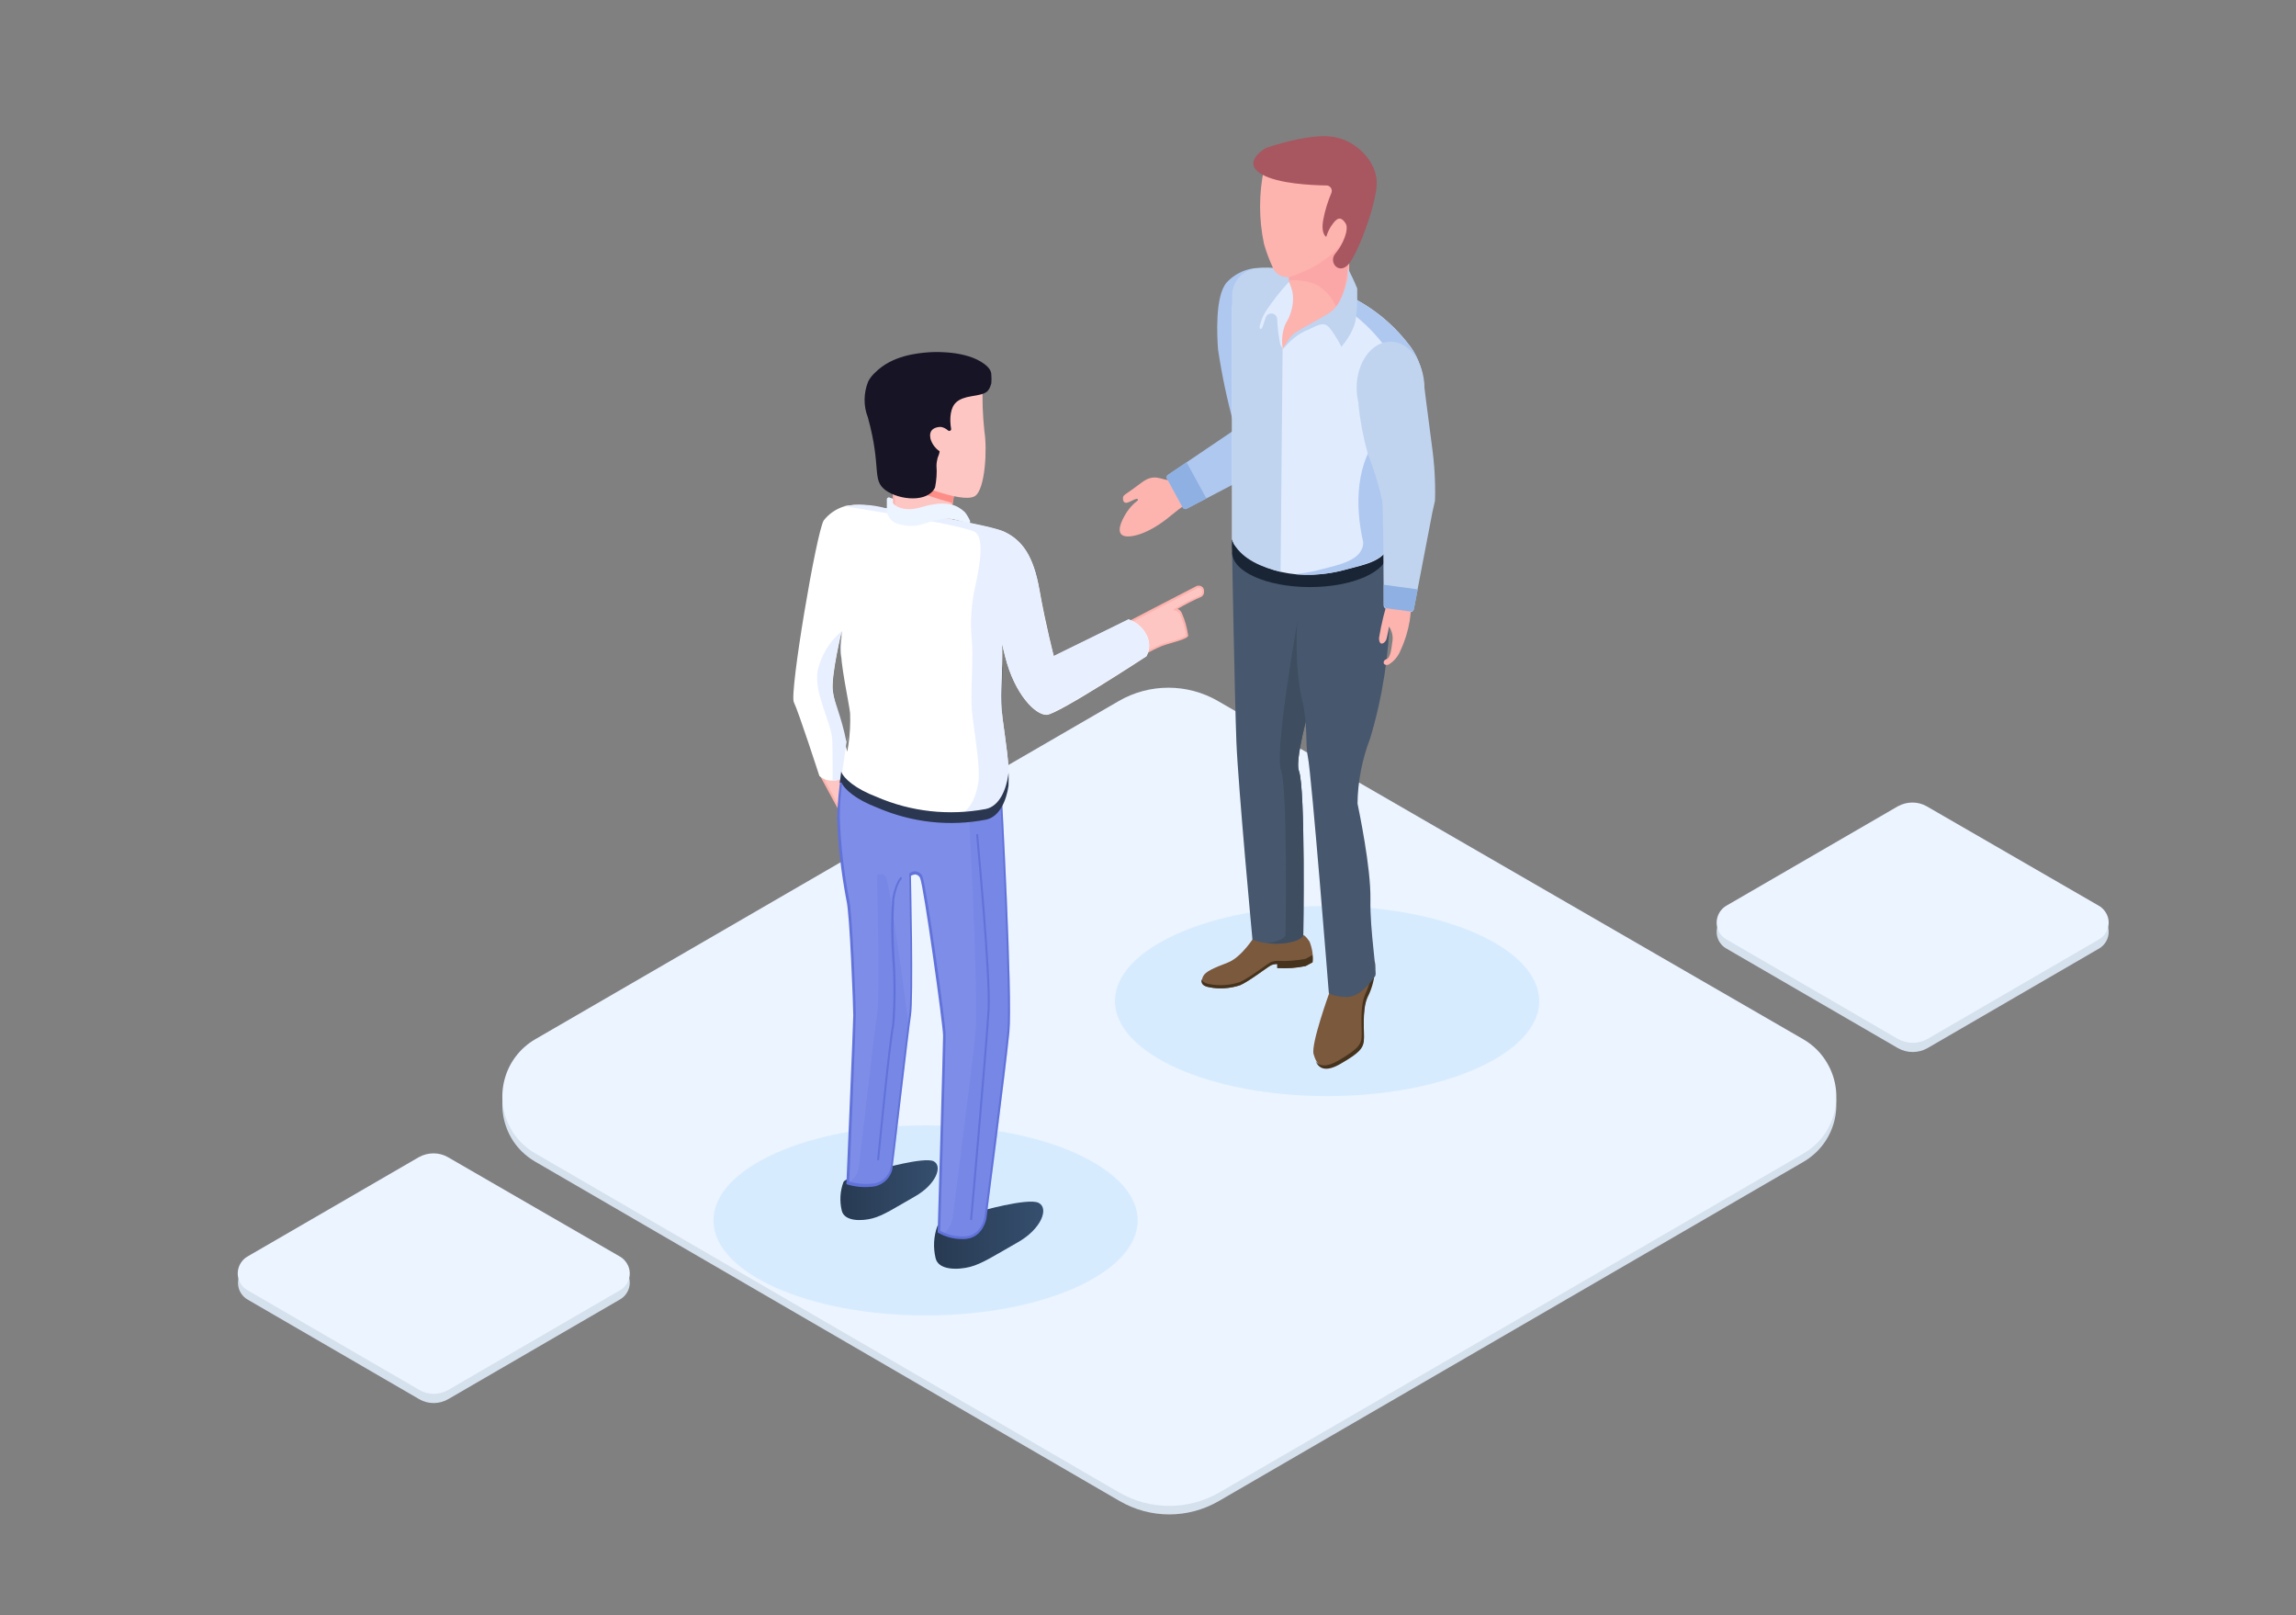 <?xml version="1.0" encoding="utf-8"?>
<!-- Generator: Adobe Illustrator 22.0.1, SVG Export Plug-In . SVG Version: 6.00 Build 0)  -->
<svg version="1.1" id="Layer_1" xmlns="http://www.w3.org/2000/svg" xmlns:xlink="http://www.w3.org/1999/xlink" x="0px" y="0px"
	 viewBox="0 0 800 562.6" style="enable-background:new 0 0 800 562.6;" xml:space="preserve">
<rect x="0" y="0" width="800" height="562.6" fill="#808080" stroke="none"/>
<style type="text/css">
	.st0{fill:none;}
	.st1{fill:#D6E1EE;}
	.st2{fill:#EBF4FF;}
	.st3{fill:#B6CAF2;}
	.st4{fill:#D7EBFF;}
	.st5{fill:#FEC6C3;}
	.st6{fill:#FDB3AE;}
	.st7{fill:#FD8E87;}
	.st8{fill:url(#SVGID_1_);}
	.st9{fill:url(#SVGID_2_);}
	.st10{fill:#7E8DE8;}
	.st11{fill:#6172DA;}
	.st12{opacity:0.23;}
	.st13{fill:#FFFFFF;}
	.st14{fill:#2B3650;}
	.st15{fill:#E8EFFF;}
	.st16{fill:#171425;}
	.st17{fill:#7B593D;}
	.st18{fill:#45331D;}
	.st19{fill:#47576E;}
	.st20{fill:#3E4E60;}
	.st21{fill:#AFC8F0;}
	.st22{fill:#8FB0E2;}
	.st23{fill:#192535;}
	.st24{fill:#E0EBFE;}
	.st25{fill:#C0D4EF;}
	.st26{fill:#FCA7A7;}
	.st27{fill:#A85660;}
</style>
<title>Cover_lead management</title>
<g id="Layer_2_1_">
	<g id="Layer_6">
		<rect class="st0" width="800" height="562.6"/>
		<path class="st1" d="M424.8,522.8l203.6-118.1c11-6.4,14.7-20.4,8.3-31.4c-2-3.5-4.9-6.4-8.4-8.4L424.4,247.1
			c-10.7-6.2-23.9-6.2-34.6,0L186.5,364.9c-11,6.4-14.7,20.4-8.4,31.4c2,3.5,4.9,6.3,8.3,8.3l203.6,118.2
			C400.8,529.1,414,529.1,424.8,522.8z"/>
		<path class="st2" d="M424.8,519.9l203.6-118.1c11-6.4,14.7-20.4,8.3-31.4c-2-3.5-4.9-6.4-8.4-8.4L424.4,244.2
			c-10.7-6.2-23.9-6.2-34.6,0L186.5,362c-11,6.4-14.7,20.4-8.4,31.4c2,3.5,4.9,6.3,8.3,8.3l203.6,118.2
			C400.8,526.1,414,526.1,424.8,519.9z"/>
		<path class="st1" d="M671.6,365.1l59.8-34.7c3.2-1.9,4.3-6,2.4-9.2c-0.6-1-1.4-1.9-2.5-2.5l-59.9-34.6c-3.1-1.8-7-1.8-10.2,0
			l-59.7,34.6c-3.2,1.9-4.3,6-2.5,9.2c0.6,1,1.4,1.9,2.5,2.5l59.8,34.7C664.5,366.9,668.4,366.9,671.6,365.1z"/>
		<path class="st2" d="M671.6,361.9l59.8-34.7c3.2-1.9,4.3-6,2.4-9.2c-0.6-1-1.4-1.9-2.5-2.5l-59.9-34.6c-3.1-1.8-7-1.8-10.2,0
			l-59.7,34.6c-3.2,1.9-4.3,6-2.5,9.2c0.6,1,1.4,1.9,2.5,2.5l59.8,34.7C664.5,363.7,668.4,363.7,671.6,361.9z"/>
		<path class="st1" d="M156.3,487.3l59.8-34.7c3.2-1.9,4.3-6,2.4-9.2c-0.6-1-1.4-1.9-2.5-2.5l-59.9-34.6c-3.1-1.8-7-1.8-10.2,0
			L86.3,441c-3.2,1.9-4.3,6-2.5,9.2c0.6,1,1.4,1.9,2.5,2.5l59.8,34.7C149.2,489.2,153.1,489.2,156.3,487.3z"/>
		<path class="st2" d="M156.3,484.1l59.8-34.7c3.2-1.9,4.3-6,2.4-9.2c-0.6-1-1.4-1.9-2.5-2.5l-59.9-34.6c-3.1-1.8-7-1.8-10.2,0
			l-59.7,34.6c-3.2,1.9-4.3,6-2.5,9.2c0.6,1,1.4,1.9,2.5,2.5l59.8,34.7C149.2,486,153.1,486,156.3,484.1z"/>
		<path class="st3" d="M330.1,309.2c0,0,0-0.1,0-0.1H330L330.1,309.2z"/>
	</g>
</g>
<g>
	<ellipse class="st4" cx="462.4" cy="348.7" rx="73.9" ry="33.1"/>
	<ellipse class="st4" cx="322.5" cy="425.1" rx="73.9" ry="33.1"/>
	<g>
		<path class="st2" d="M309.8,173.3l1.9,0.6c0,0,0.5,4.1,0.4,4C312,177.8,309.8,173.3,309.8,173.3z"/>
		<g>
			<g>
				<path class="st5" d="M312.3,178.6l-0.8-2.5l-0.5-15.3l22.4,6.2c-1.1,3.8-1.8,7.8-2.1,11.8c0.1,1.9,0.2,3.8,0.5,5.7L312.3,178.6z
					"/>
				<path class="st6" d="M311.4,161.3l21.6,6c-1.1,3.8-1.8,7.6-2.1,11.6c0.1,2.2,0.3,4,0.4,5.1l-18.7-5.6l-0.7-2.2L311.4,161.3
					 M310.6,160.3l0.6,15.9l0.8,2.7l20.2,6.1c-0.3-2.1-0.5-4.1-0.6-6.2c0.3-4.1,1.1-8.1,2.2-12.1L310.6,160.3L310.6,160.3z"/>
			</g>
			<path class="st7" d="M317,162.4c1.8,2.1,1.5,5.2-0.6,7c-0.1,0.1-0.2,0.2-0.3,0.3c5.1,2.3,10.4,4.1,15.8,5.5
				c0.6-3.9,1.9-8.4,1.9-8.4l-17-4.7C316.9,162.1,317,162.2,317,162.4z"/>
			<path class="st5" d="M316.2,167.3c0,0,18.9,8.4,23.5,5.5c3.6-2.3,4.3-16.5,3.3-22.5c-0.6-5.5-0.8-11.1-0.6-16.7
				c0,0-18.8,0.4-23.9,6.3c-4.5,5.8-5.1,13.8-1.4,20.1c1.8,2.1,1.5,5.2-0.6,7C316.4,167.2,316.3,167.2,316.2,167.3z"/>
			<g>
				<path class="st5" d="M286.2,270.4l7,12.9c0,0,8.4-11,8.3-11s-10.1-3.4-10.1-3.4L286.2,270.4z"/>
				<path class="st6" d="M293.2,284l-0.3-0.5l-7.2-13.3l5.8-1.7l0.1,0c3.8,1.3,9.7,3.3,10,3.4h0.2l0,0.2c0.1,0.3,0.2,0.3-8.3,11.4
					L293.2,284z M286.8,270.6l6.5,12c2.8-3.7,6.7-8.7,7.7-10.1c-0.9-0.3-3.2-1.1-9.5-3.3L286.8,270.6z"/>
			</g>
			<g>
				<path class="st5" d="M390.5,218.3c9.2-4.8,25.9-13.5,26.5-13.8c0.2-0.1,0.4-0.1,0.6-0.1c0.4,0,0.9,0.2,1.2,0.5
					c0.4,0.6,0.5,1.3,0.3,1.9c-0.1,0.4-0.5,0.8-0.9,0.9c-2.8,1.2-5.5,2.6-8.1,4.2l-0.7,0.4l0.8,0.3c0.6,0.3,1,0.7,1.2,1.3
					c1,2.4,1.7,5,2.1,7.6c-0.1,0.6-3.7,1.7-5.6,2.3c-1.2,0.4-2.4,0.7-3.2,1c-1.9,0.8-3.8,1.7-5.6,2.8L390.5,218.3z"/>
				<path class="st6" d="M417.7,204.8c0.3,0,0.7,0.1,0.9,0.3c0.3,0.5,0.3,1,0.2,1.6c-0.1,0.3-0.3,0.6-0.6,0.7
					c-2.8,1.2-5.5,2.6-8.2,4.2l-1.3,0.8l1.5,0.6c0.5,0.2,0.8,0.6,1,1.1c1,2.4,1.7,4.8,2.1,7.3c-1.7,0.9-3.5,1.6-5.4,2
					c-1.2,0.4-2.4,0.7-3.3,1c-1.9,0.8-3.7,1.7-5.4,2.7l-8-8.7c10.4-5.5,25.4-13.2,26-13.5C417.3,204.8,417.5,204.8,417.7,204.8
					 M417.7,204c-0.2,0-0.5,0-0.7,0.1c-0.5,0.2-27,14-27,14l9.1,9.8c1.9-1.1,3.8-2.1,5.8-2.9c2.6-1,9-2.3,9.1-3.6
					c-0.4-2.7-1.1-5.3-2.2-7.8c-0.3-0.7-0.8-1.2-1.5-1.5c2.6-1.5,5.3-2.9,8-4.1c1.6-0.5,1.4-2.7,0.8-3.4
					C418.7,204.2,418.2,204,417.7,204L417.7,204z"/>
			</g>
			
				<linearGradient id="SVGID_1_" gradientUnits="userSpaceOnUse" x1="292.761" y1="149.468" x2="326.74" y2="149.468" gradientTransform="matrix(1 0 0 -1 0 564)">
				<stop  offset="1.200000e-03" style="stop-color:#283A52"/>
				<stop  offset="1" style="stop-color:#354F6E"/>
			</linearGradient>
			<path class="st8" d="M306.5,407.3c0,0,15.5-4.4,18.8-2.8c3.3,1.7,0.8,8.1-6.4,12.2s-11.1,6.7-14.9,7.7c-3.8,1-9.8,1.1-10.7-2.7
				c-0.8-3.3-0.6-6.8,0.6-10C294.8,410,306.5,407.3,306.5,407.3z"/>
			
				<linearGradient id="SVGID_2_" gradientUnits="userSpaceOnUse" x1="325.407" y1="133.765" x2="363.517" y2="133.765" gradientTransform="matrix(1 0 0 -1 0 564)">
				<stop  offset="1.200000e-03" style="stop-color:#283A52"/>
				<stop  offset="1" style="stop-color:#354F6E"/>
			</linearGradient>
			<path class="st9" d="M340.8,422.1c0,0,17.4-5,21.1-3.1c3.7,1.9,0.9,9.1-7.2,13.7c-8.1,4.6-12.5,7.5-16.7,8.6
				c-4.3,1.1-11,1.2-12-3c-0.9-3.7-0.7-7.6,0.6-11.2C327.7,425.2,340.8,422.1,340.8,422.1z"/>
			<g>
				<path class="st10" d="M335.2,431.2c-2.8,0-5.6-0.8-8.1-2.2c0.1-4.2,1.9-65,1.9-68.4c0-3-6.8-52.4-8-55c-0.3-0.9-1.2-1.5-2.2-1.6
					c-0.6,0-1.1,0.2-1.6,0.5l-0.2,0.1l0,0.2c0,0.4,1,42.9,0,48.6c-0.5,3.2-2.3,18.5-3.9,32.1c-1.2,10.6-2.4,20.6-2.6,21.6
					c-0.8,3.2-3.6,5.6-6.9,5.7c-0.8,0.1-1.6,0.1-2.4,0.1c-2,0-4-0.3-5.9-0.9c0.2-4.8,2.4-55.8,2.4-58.5c0-2.4-1.2-35.7-2.4-40.3
					c-1.8-9.4-2.9-18.9-3.2-28.5c0.2-4.8,0.6-9.6,1.3-14.4l55.3,5.5c0.3,5.2,3.8,71.6,2.7,83.4c-1.2,12.3-7.9,64.4-8,64.9
					c0,0-1.1,6.2-6.5,6.8C336.3,431.2,335.8,431.2,335.2,431.2z"/>
				<path class="st11" d="M293.7,270.9l54.7,5.4c0.4,7.1,3.7,71.4,2.6,83c-1.2,12.3-7.9,64.4-8,64.8c0,0.1-1.1,5.9-6.1,6.5
					c-0.5,0.1-1.1,0.1-1.6,0.1c-2.7,0-5.4-0.7-7.7-2c0.2-6.2,1.9-64.8,1.9-68.2c0-3.9-6.8-52.6-8.1-55.2c-0.4-1-1.4-1.7-2.5-1.8
					c-0.7,0-1.3,0.2-1.8,0.6l-0.3,0.2l0,0.4c0,0.4,1,42.8,0,48.6c-0.5,3.2-2.3,18.5-3.9,32c-1.2,10.6-2.4,20.6-2.6,21.6
					c-0.7,3.1-3.4,5.3-6.6,5.4c-0.8,0.1-1.5,0.1-2.3,0.1c-1.9,0-3.7-0.3-5.5-0.8c0.3-6.2,2.3-55.6,2.3-58.3c0-2.4-1.2-35.8-2.4-40.4
					c-1.8-9.4-2.9-18.8-3.2-28.4C292.6,280.2,293,275.6,293.7,270.9 M293,270.1c-0.7,4.9-1.2,9.8-1.3,14.8
					c0.3,9.6,1.4,19.1,3.2,28.6c1.2,4.4,2.4,37.3,2.4,40.2c0,2.8-2.4,58.8-2.4,58.8c2,0.6,4.1,1,6.3,1c0.8,0,1.6,0,2.4-0.1
					c3.5-0.2,6.4-2.6,7.3-6c0.4-2.2,5.6-47.8,6.5-53.6c1-5.8,0-48.7,0-48.7c0.4-0.3,0.9-0.4,1.4-0.5c0.8,0,1.6,0.6,1.8,1.3
					c1.2,2.4,8,51.3,8,54.8c0,3.6-1.9,68.6-1.9,68.6c2.6,1.5,5.5,2.3,8.5,2.3c0.6,0,1.1,0,1.7-0.1c5.7-0.7,6.8-7.1,6.8-7.1
					s6.8-52.5,8-64.9c1.2-12.4-2.7-83.8-2.7-83.8L293,270.1L293,270.1z"/>
			</g>
			<g class="st12">
				<path class="st11" d="M308.8,305.8c-0.4-1.1-1.6-1.6-2.7-1.2c-0.2,0.1-0.4,0.2-0.5,0.3c0,0,1,42.8,0,48.7
					c-1,5.8-6.1,51.4-6.5,53.6c-0.5,2.3-2,4.2-4.2,5.1l0,0.1c2.8,0.9,5.8,1.2,8.7,0.8c3.5-0.2,6.4-2.6,7.3-6
					c0.4-1.9,4.1-35.3,5.8-48.7C315.6,348.4,309.9,308,308.8,305.8z"/>
				<path class="st11" d="M349,275.7l-56-5.6c0,0-0.1,0.4-0.2,1.2l44.4,4.4c0,0,3.9,71.3,2.7,83.8c-1.2,12.4-8,64.9-8,64.9
					c-0.5,2.3-1.7,4.3-3.4,5.8c2.6,1.2,5.5,1.6,8.4,1.3c5.7-0.7,6.8-7.1,6.8-7.1s6.8-52.5,8-64.9C352.9,347,349,275.7,349,275.7z"/>
			</g>
			<path class="st13" d="M293.8,176.5c4.9-1.4,9.4-0.3,14.4,0.5c11.3,1.8,36.9,6.1,41.8,8.3c6.2,3,10.1,8.3,12.2,20.2
				c2.1,11.9,5,23.1,5,23.1l26.1-12.8c2.7,0.9,4.9,2.8,6.2,5.4c1.2,2.3,1.2,5.1,0,7.4c0,0-30.8,20.2-34.7,20.4
				c-3.9,0.3-11.3-7.1-14.5-20.2l-3.3-13c0,0,2.2,2.1,2.2,11.9s-0.8,15.3,0.1,22.4s2.7,17.6,2,22.4c-0.7,4.9-3,10.8-7.8,11.8
				c-12.8,2.4-26,1-38-4.2c-8.9-3.3-13.1-8-12.4-10c2.3-7,3.4-14.4,3.1-21.7c-0.4-3.7-3.5-17.5-3.2-23l0.3-5.6
				c0,0-3.8,15.6-3.1,20.9c0.7,5.3,6.9,28.3,6.9,28.3c-1.9,1.7-4.4,2.7-7,2.9c-1.7,0.1-3.3-0.5-4.6-1.6c0,0-7.3-22.5-8.9-25.7
				c-1.6-3.1,7.8-58.9,10.4-63.3C288.7,179.1,291.1,177.4,293.8,176.5z"/>
			<path class="st14" d="M348.9,250.7c0.1-6.4,0.3-13.6,0.3-19.3c0-0.4,0-0.8,0-1.2C349.1,236.6,348.8,244.3,348.9,250.7z"/>
			<path class="st15" d="M399.4,221.1c-1.3-2.5-3.5-4.4-6.2-5.4l-26.1,12.8c0,0-3-11.3-5-23.1c-2.1-11.9-5.9-17.2-12.2-20.2
				c-4.8-2.3-30.4-6.5-41.8-8.3c-4.5-1.2-9.3-1.4-13.9-0.6c1.2,0.2,2.3,0.4,3.5,0.6c11.3,1.8,36.9,6.1,41.8,8.3
				c3.5,1.7,2.1,11.1,0.3,19.1c-1.4,6.1-1.8,12.3-1.2,18.5c0.1,1.4,0.2,3,0.2,4.8c0,9.8-0.8,15.3,0.1,22.4s2.7,17.6,2,22.4
				c-0.7,4.9-3,10.8-7.8,11.8c-2.3,0.5-4.5,0.8-6.8,1c5.8,0.5,11.6,0.2,17.2-1c4.8-1,7.1-6.9,7.8-11.8c0.7-4.9-1.1-15.3-2-22.4
				c-0.9-7.1-0.1-12.7-0.1-22.4c0-1.2,0-2.4-0.1-3.4c0.3,1.3,0.7,2.8,1.1,4.5c3.3,13,10.7,20.4,14.5,20.2
				c3.9-0.3,34.7-20.4,34.7-20.4C400.7,226.2,400.7,223.5,399.4,221.1z"/>
			<path class="st2" d="M309,178.8v-4.9c0-0.5,0.8-0.9,1-0.5c0.6,1.7,2,3,3.7,3.5c4.7,1.4,7.9-0.8,11.5-1.2c2-0.4,4.1-0.4,6.1,0
				c1.9,0.4,3.5,1.4,4.9,2.7c0.7,0.9,1.3,1.9,1.8,3c0.1,0.3,0,0.7-0.3,0.8c-0.1,0.1-0.3,0.1-0.4,0c-2.1-0.6-6.7-1.7-7.3-1.7
				c-2.7,0.3-5.3,1-7.9,1.9c-2.7,1-5.7,1-8.4,0.3c-2.1-0.3-3.9-1.8-4.5-3.8C309,178.9,309,178.9,309,178.8z"/>
			<path class="st11" d="M338.7,425l-0.7-0.1c0.1-0.6,5.4-61,6.1-73c0.7-12-4-60.8-4-61.3l0.7-0.1c0,0.5,4.7,49.4,4,61.4
				C344.1,363.9,338.8,424.4,338.7,425z"/>
			<path class="st11" d="M306.3,404.2l-0.7-0.1c0.2-1.7,4-41.3,5.3-47.3c0.5-7.6,0.6-15.3,0-22.9c-0.5-7-0.5-13.9,0-20.9
				c1.1-6.1,3-7.5,3-7.6l0.4,0.6l-0.2-0.3l0.2,0.3c0,0-1.7,1.4-2.7,7.1c-0.4,6.9-0.4,13.8,0.1,20.7c0.5,7.7,0.5,15.4-0.1,23.1
				C310.3,362.9,306.3,403.7,306.3,404.2z"/>
			<path class="st16" d="M326.3,162.2c0.2,2.5,0,5.1-0.5,7.6c-2.4,5.3-12.3,4.5-17.2,1c-5-3.7-1.3-7.6-6.2-25.4
				c-1.6-4-1.5-8.5,0.1-12.5c0.6-1.2,1.5-2.3,2.5-3.2c5.9-5.9,14.7-6.7,18.8-7c0,0,11.1-0.9,18,3.3c1.1,0.7,3.6,2.3,3.6,4.4
				c0.1,1.1,0.1,2.1,0,3.2c-1,3.2-1.8,3.6-6.8,4.4c-5,0.8-6.7,2.6-7.3,6c-0.3,1.8-0.2,3.6,0.1,5.4c0.1,0.3-0.2,0.6-0.5,0.7
				c-0.2,0-0.4,0-0.5-0.1c-0.8-0.7-1.7-1.2-2.7-1.3c-2.4,0.1-4.1,1.2-3.5,4.1c0.5,1.8,1.7,3.4,3.2,4.4c-0.1,0.8-0.4,1.6-0.7,2.3
				C326.5,160.3,326.3,161.3,326.3,162.2z"/>
		</g>
		<g>
			<path class="st15" d="M293.1,271.4l2.2-15.3c-0.1,0.9-0.2,1.8-0.3,2.7c-1.9-9.6-4.5-14.7-4.9-18c-0.7-5.3,3.1-20.9,3.1-20.9
				c-4.2,3.6-7.1,8.4-8.3,13.7c-1.4,8,4.9,18.1,5.1,24.4s0.1,14,0.1,14C291.1,272,292.1,271.8,293.1,271.4L293.1,271.4z"/>
			<path class="st15" d="M293.1,229.2l0.1-9.4l-0.3,5.6C292.9,226.6,293,227.9,293.1,229.2z"/>
		</g>
		<path class="st14" d="M351.4,269.1c0,0.3-0.1,0.6-0.1,0.9c-0.7,4.9-3,10.8-7.8,11.8c-12.8,2.4-26,1-38-4.2
			c-7.4-2.8-11.5-6.4-12.4-8.8l0,0l-0.5,3.9c0.2-0.1,0.4-0.1,0.6-0.2c0.8,2.3,5,6,12.4,8.8c12,5.2,25.2,6.7,38,4.2
			c4.8-1,7.1-6.9,7.8-11.8C351.4,272.2,351.5,270.6,351.4,269.1z"/>
	</g>
	<g>
		<path class="st17" d="M437.1,326.2c0,0-4.4,7.2-9.3,9.1s-7.8,3.1-8.6,4.8c-0.8,1.7-0.7,3.3,2.3,3.8c3.5,0.7,7.2,0.4,10.6-0.7
			c3.1-1.3,9.9-6.6,10.9-7c0.7-0.3,1.4-0.4,2.1-0.4v1.4c3.3,0.2,6.6,0,9.9-0.7c1.6-0.9,2.4-1.3,2.4-1.3c0.2-2.5-0.2-4.9-1.1-7.2
			c-1.5-2.2-2-2.2-2-2.2L437.1,326.2z"/>
		<path class="st18" d="M457.3,332.7c0,0-0.8,0.4-2.4,1.3c-3.2,0.6-6.6,0.9-9.9,0.7c-0.7,0-1.5,0.2-2.1,0.4c-1,0.4-7.8,5.7-10.9,7
			c-3.4,1.1-7,1.4-10.6,0.7c-1.7-0.3-2.4-0.9-2.7-1.7c-0.3,1.3,0.2,2.4,2.7,2.8c3.5,0.7,7.2,0.4,10.6-0.7c3.1-1.3,9.9-6.6,10.9-7
			c0.7-0.3,1.4-0.4,2.1-0.4v1.4c3.3,0.2,6.6,0,9.9-0.7c1.6-0.9,2.4-1.3,2.4-1.3C457.4,334.4,457.4,333.5,457.3,332.7L457.3,332.7z"
			/>
		<path class="st19" d="M429.3,192.4c0,0,0.9,50.6,1.5,66s5.6,68.9,5.6,68.9c3.5,1.3,7.2,1.7,10.8,1.3c6.4-0.7,6.9-2.8,6.9-2.8
			s0.8-51.1-1.5-57.2c-2.3-6.1,10-43,11.3-50.9s-1.3-22.6-1.3-22.6L429.3,192.4z"/>
		<path class="st20" d="M462.7,195.1l-33.3-2.7l0,0.5l27,2.2c0,0-3.1,13.6-4.4,21.5c-1.3,7.9-7.9,45.9-5.6,52
			c2.3,6.1,1.5,57.2,1.5,57.2s-0.5,2-6.4,2.7c1.9,0.2,3.8,0.3,5.7,0.1c6.4-0.7,6.9-2.8,6.9-2.8s0.8-51.1-1.5-57.2
			c-2.3-6.1,10-43,11.3-50.9S462.7,195.1,462.7,195.1z"/>
		<path class="st17" d="M463.2,345.8c0,0-6.5,17.9-5.5,21.4s3,6.7,9.5,2.8s7.7-5.4,8-7.8c0.3-2.4-0.8-10.6,1.3-15.3
			c1.8-3.6,2.7-7.6,2.6-11.7C478.8,332.9,463.2,345.8,463.2,345.8z"/>
		<path class="st18" d="M479.1,335.8c0-0.3-0.3-0.3-0.7-0.3c-0.2,3.7-1.1,7.4-2.7,10.8c-2.1,4.7-1,12.9-1.3,15.3
			c-0.3,2.4-1.4,3.9-8,7.8c-4.3,2.5-6.7,2-8,0.3c1.2,2.5,3.5,3.9,8.8,0.8c6.6-3.8,7.7-5.4,8-7.8c0.3-2.4-0.8-10.6,1.3-15.3
			C478.3,343.9,479.2,339.9,479.1,335.8z"/>
		<path class="st19" d="M453.7,199.2l29.8-6.9c0,0,0.8,8.5,0.8,20.8c-0.3,14.9-2.6,29.8-6.9,44.1c-2.8,7.3-4.3,15-4.4,22.7
			c0.4,2,4.7,22.3,4.5,33.4c-0.2,11.2,2.4,25.7,1.7,26.6c-0.7,0.9-5,7.7-10.3,7.4s-5.9-1.5-5.9-1.5s-6-76-7.3-82.2
			c-1-4.8,0.1-11.5-2-19.8C449.4,225.5,453.7,199.2,453.7,199.2z"/>
		<path class="st21" d="M440.6,93.4c-4.9-0.5-9.7,1.3-13.1,4.9c-4.3,4.7-3.4,19.3-3.1,23.4c1.3,8.7,3.1,17.3,5.4,25.7"/>
		<path class="st6" d="M441.5,146.9c-5.5,2.9-10.7,6.2-15.7,9.8c-8.4,6.1-13.6,10.9-17.6,10.7c-4-0.2-5.9-2.8-10.7,0.9
			c-4.8,3.7-6.1,4-6.2,4.9s0,2.8,2.5,1.5c2.5-1.3,2.6-1,2.7-0.6c0.1,0.4-1.6,0.9-3.9,4.3c-2.2,3.4-3.5,7-1.4,8.1s8.7-0.1,16.9-7
			c6.6-5.5,14.2-9.8,22.4-12.7c4.5-1.4,8.8-3.6,12.6-6.4C445.1,158.7,441.5,146.9,441.5,146.9z"/>
		<path class="st21" d="M406.6,166.7l5.5,10.1c0.3,0.5,0.9,0.7,1.4,0.4l17-8.9v-18.8L407,165.4C406.5,165.7,406.4,166.3,406.6,166.7
			z"/>
		<path class="st22" d="M420,173l-6.4-11.7c-0.1-0.1-0.1-0.2-0.1-0.3l-6.6,4.4c-0.4,0.3-0.6,0.9-0.3,1.3l5.5,10.1
			c0.3,0.5,0.9,0.7,1.4,0.4l7.1-3.7C420.4,173.4,420.1,173.2,420,173z"/>
		<path class="st23" d="M483.5,192.4c0,6.7-12.1,12.1-27.1,12.1s-27.1-5.4-27.1-12.1c-0.1-1.5-0.1-2.9,0-4.4
			c2.3-5.7,13.8-7.7,27.1-7.7C471.4,180.2,483.5,185.7,483.5,192.4z"/>
		<path class="st24" d="M429.3,129.6v-22.1c0-4.8,3.5-8.8,8.3-9.5l0,0c20.5-2.8,40.9,5.7,53.4,22.2l0,0l0.2,0.2
			c6.8,9.1,6.4,21.8-1.2,30.4l0,0c-8.8,10.1-9.2,25.1-6.2,38.1l0,0c-0.1,6.3-8.4,7.8-14.5,9.4l0,0c-16.2,4.5-31.2,1-39.3-8.7
			l-0.7-1.7L429.3,129.6z"/>
		<path class="st21" d="M491.2,120.4l-0.2-0.2l0,0c-11.8-15.5-30.6-24-50.1-22.5c16.4,1.2,31.4,9.5,41.3,22.5l0,0l0.2,0.2
			c6.8,9.1,6.4,21.8-1.2,30.4c-8.8,10.1-9.2,25.1-6.2,38.1c-0.1,6.3-8.4,7.8-14.5,9.4c-3,0.8-6.1,1.4-9.2,1.7c6,0.5,12.1,0,17.9-1.7
			c6-1.7,14.3-3.2,14.5-9.4c-3-13-2.6-28.1,6.2-38.1C497.5,142.2,498,129.6,491.2,120.4z"/>
		<path class="st25" d="M437.6,93.5c12.5-1.7,11.3,4.7,14.2,4.7l-4.9,23.4l-0.7,77.6c-6.6-1.6-13-4.3-16.2-9.6
			c-0.3-0.5-0.5-1.1-0.7-1.7v-85C429.3,98.2,432.9,94.1,437.6,93.5z"/>
		<ellipse class="st25" cx="484.5" cy="135.1" rx="11.8" ry="16.1"/>
		<path class="st25" d="M500,174.4c0.2-6.5-0.2-12.9-1.1-19.3c-1.5-11.2-3-23.4-3-23.4l-22.6,9c0.6,5.9,1.7,11.7,3.3,17.4
			c2.1,5.3,3.8,10.8,5,16.4c0.4,2.5,0.5,30.5,0.5,36.4c0,0.6,0.4,1.1,1,1.2l8.2,1.1c0.6,0.1,1.2-0.3,1.3-1l6.5-33.8L500,174.4z"/>
		<path class="st6" d="M449.1,95.4v5.7c-0.2,3-0.6,5.9-1.3,8.8c-0.8,2.7-1.3,5.5-1.5,8.3c-0.2,1.2,0.1,2.3,0.6,3.4
			c1.9-3,4.6-5.4,7.7-7c5.2-2.7,12-6.7,13.5-9.6c1-2.4,1.7-4.9,2-7.4V82.8L449.1,95.4z"/>
		<path class="st26" d="M470.1,82.8l-21,12.6l0,1.8c0,0,0,0.2,0,0.5c3.1-0.3,6.2,0.2,9.1,1.2c4,2.1,7,5.8,8,10.2
			c0,0,4.2-14,3.8-21.4V82.8z"/>
		<path class="st25" d="M469.6,93.4v3.2c0,0-1.6,9.1-6,12.1s-11.6,6.2-13.5,8.2c-1.3,1.4-2.3,3-3.1,4.8c2.1-2.7,4.7-4.9,7.7-6.4
			c4-1.5,6.4-4,8.8-0.8c1.5,2,2.8,4.1,3.9,6.3c1.6-1.9,3-4,4-6.3c2-4,1.4-13.5,1.5-14C471.9,98,470.8,95.7,469.6,93.4z"/>
		<path class="st24" d="M449.1,98.2c-3,3.2-5.7,6.7-8.1,10.3c-1,1.6-1.7,3.4-2.1,5.2c0,0-0.1,1.2,0.6,0.8c0.6-0.4,1.2-3.7,1.9-4.6
			c0.8-0.9,2.1-0.9,2.9-0.2c0.4,0.3,0.6,0.8,0.7,1.3c0.1,3.1,0.5,6.1,1.1,9.1l0.9,1.5c-0.5-2.6-0.3-5.2,0.5-7.7
			c0.7-2.1,1.3-2.1,2.1-4.6c0.9-2.5,1.2-5.2,0.7-7.8C450,100.3,449.6,99.2,449.1,98.2z"/>
		<path class="st6" d="M440.4,58.9c-1.8,8.6-1.8,17.4,0,26c0.8,2.8,1.8,5.5,3,8.1c1,2.7,4,4.2,6.7,3.2c0.7-0.2,1.5-0.5,2.4-0.9
			c4.4-1.6,8.4-4.1,12-7.1c0,0,13.9-13.7,8.7-20.4C468,61.3,440.4,58.9,440.4,58.9z"/>
		<path class="st27" d="M463.9,67.2c0.4-1-0.1-2.1-1.1-2.5c-0.2-0.1-0.4-0.1-0.7-0.1c-5.3-0.1-16.6-0.6-22.3-3.8
			c-7.7-4.3,1.4-9.3,1.4-9.3s15.2-5.3,23.5-3.8c8.3,1.4,15,8.9,15,15.9s-6.3,24.2-9.7,28.3c-3.4,4.1-7.3-0.6-4.7-3.6
			c2.6-3,4.8-8.4,3.6-10.4c-1.2-2-2.6-2.6-4.4-0.1c-1.1,1.4-1.9,3-2.4,4.7c0,0-2-1-1-6.1C461.7,73.1,462.7,70.1,463.9,67.2z"/>
		<path class="st6" d="M484.1,207.6c-1.6,4.8-2.8,9.7-3.6,14.6c0,3.3,2.2,1.8,2.6,0.4c0.4-1.5,0.9-4.3,0.9-4.3
			c1.1,1.6,1.5,3.6,1.1,5.5c-0.3,2.1-0.6,5.4-2,5.8c-1.4,0.5-0.9,1.6-0.9,1.6c0.3,0.4,0.8,0.5,1.3,0.4c0.2,0,0.4-0.1,0.5-0.2
			c1.9-1.2,3.3-3,4.1-5.1c1.5-3.2,2.5-6.6,3.1-10.1c0.4-2.8,0.6-5.7,0.5-8.5L484.1,207.6z"/>
		<path class="st22" d="M482.2,203.7c0,3.1,0,5.7,0,7c0,0.6,0.4,1.1,1,1.2l8.2,1.1c0.6,0.1,1.2-0.3,1.3-1l1.3-6.7L482.2,203.7z"/>
	</g>
</g>
</svg>
